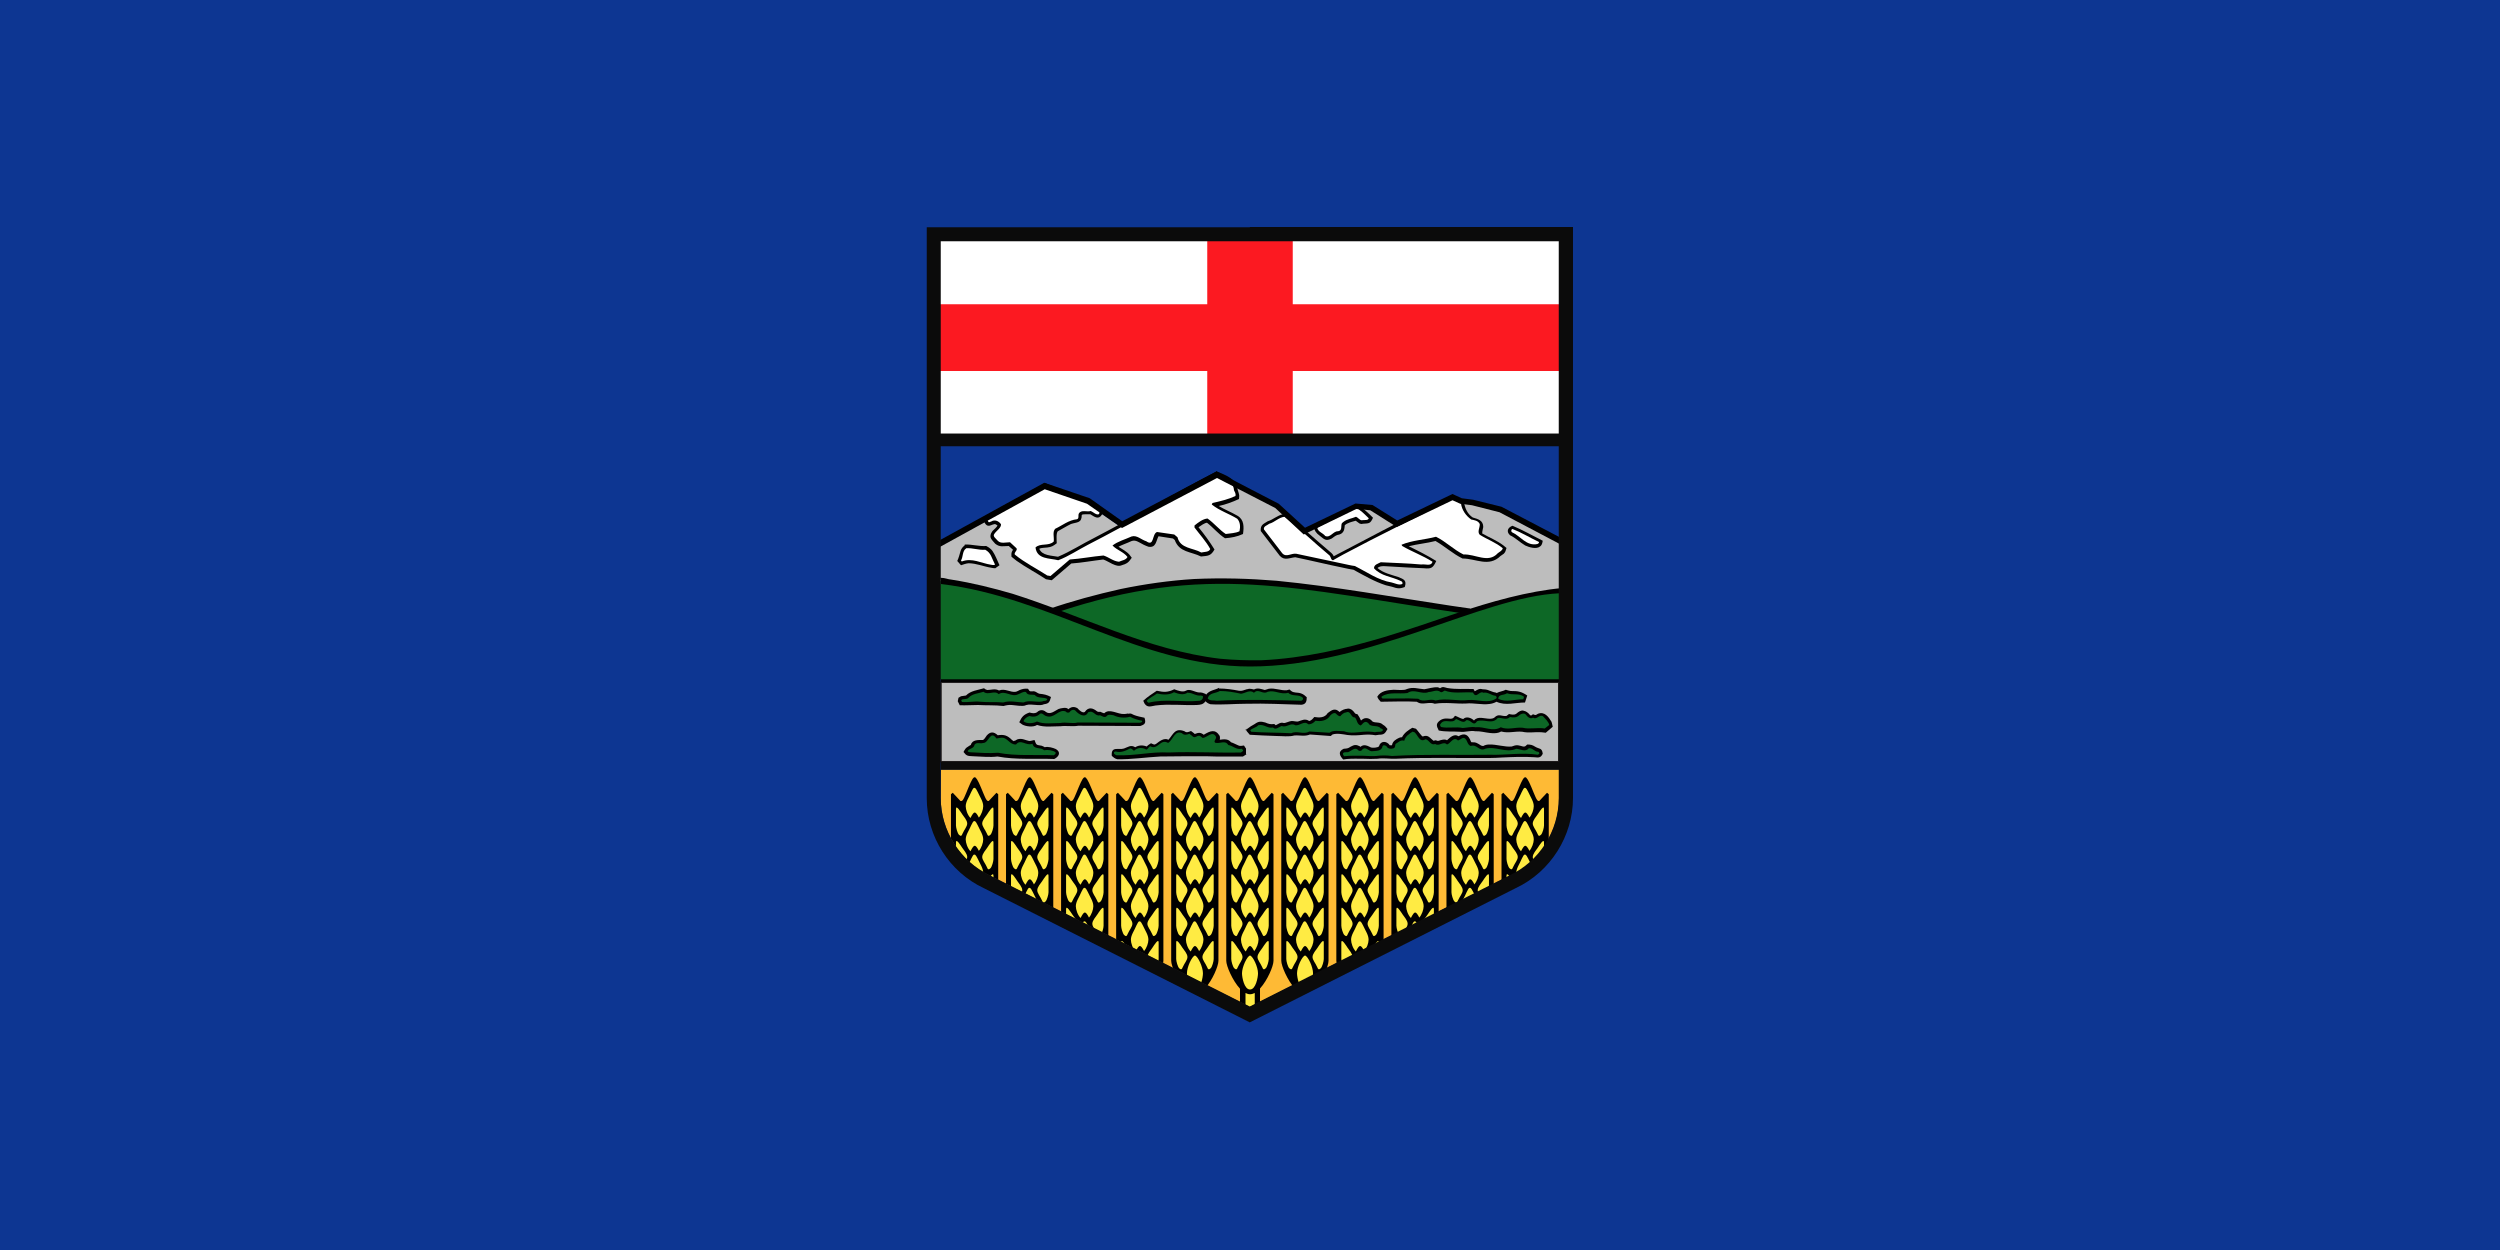 <svg height="500" width="1000" xmlns="http://www.w3.org/2000/svg" xmlns:xlink="http://www.w3.org/1999/xlink"><clipPath id="a"><path d="m376.5 307.8h244.2l.6 31.9-18.6 15.5-102.8 47.6-104-52.5c-11.8-5.6-19.6-17.8-19.6-30.9l.1-11.5"/></clipPath><path d="m0 0v500h1000v-500z" fill="#0d3692"/><path d="m376.4 178.5v53.7h247.1v-53.7z" fill="#0d3692"/><path d="m414.7 197.2 20.1 4.2 13.9 9.7 34.2-13.5 7.6-5.5 20.1 10.4 10.8 10.1 21.2-10.4 6.6 1.3 9.7 6.2 22-11.1 3.1 1.4 4.7.6 12 3.7 22.9 12 .6 30.6-249.2-.8 1-27.8" fill="#bdbdbd"/><path d="m376.4 272.8v31.8h247.1v-31.8z" fill="#bdbdbd"/><path d="m376.4 304.7v-31.8h247.1v31.8z" fill="none" stroke="#231f20" stroke-width=".609"/><path d="m374.8 94.6v80.8h250.2v-80.8z" fill="#fff"/><path d="m376.5 307.8h247.2l-.1 11.5c0 13.1-7.7 25.3-19.6 30.9l-104.1 52.6-104-52.5c-11.8-5.6-19.6-17.8-19.6-30.9l.1-11.5" fill="#feba35"/><path d="m482.9 94.6h34.2v27.1h108.3v26.7h-108.3v27h-34.2v-27h-109.3v-26.7h109.3" fill="#fc1921"/><path d="m372.3 178.5h251.5l.2-5.1h-251.7z" fill="#0b0b0b"/><path d="m376.4 270.3v2.5h247.2v-2.5z"/><path d="m376.4 304.7v3.2h247.2v-3.2z" fill="#0b0b0b"/><g><path d="m565.1 291c-1.7 1-3.4 2.1-4.3 3.9h-.4l-.7.2c-1.3.6-2.7 1.4-2.9 3-.2 0-.6 0-.9 0-1.2-1.8-3.7-1.9-4.3.4-.4.6-2.5.7-3.2.5-1-.5-1.9-1-2.9-.9-.5.1-.9.2-1.3.7l-.1-.2c-1.6-.8-2.3-.8-3.9.1-1 .7-1.4.7-2.7.8-2.5 1.1-1.6 2.9-.2 4.3l1.4-.2c2.2-.2 4.5-.1 6.7-.1 1.9.1 3.7.1 5.6 0 2.4-.4 4.8.1 7.2 0 12.5-.6 25.1-.2 37.6-.3 1.7 0 3.4-.1 5.1-.2 4.3-.2 8.5-.4 12.9-.1 1.8.2 2.5.2 3.3-1.4-.3-2.5-1.4-1.8-3-2.8-1.1-.7-1.8-.9-3.2-.9-.7.6-.7.9-1.7.8-1.6-.4-2.3-.8-3.9-.2l-.6.2c-2.7.3-6.1-.9-9-.8-.9 0-1.7.2-2.4.6-.3 0-.7-.1-.9-.2-1.4-.9-2-1.4-3.8-1.3l-.2-.2c-1-2.7-2.4-3.8-5-2.2-1.7-1.2-3.4.5-4.6 1.6-.8-.6-2.5-.1-3.3.2-.5.1-.7 0-1.2-.2l-.9.2c-1.4-1-2.1-2.6-4.3-1.7-.4 0-2.1-2.5-2.7-3.1l-1.5-.4z"/><path d="m609.3 284.2c-.9-.1-1.8.4-2.8 1.3-.9.6-1.9.3-2.9.1l-.9.7-.2.1c-1.8.2-3.1-1.1-4.7.6-.5.4-1.2.5-1.9.5-2.1 0-4.8-1.2-6.3.7-1.1-1.1-3.1-1.8-4.3-.6h-.1c-1-.2-2.2-1-3.2-1.3-.6.8-.8 1.2-1.8 1.2-1.6-.1-2.7-.3-4.1.6-1.9 1.4-1.5 2.3-.6 4.1 2.8.6 5.6.3 8.4.5 2.1.3 4.1-.6 6.2-.2 2-.1 4 .5 5.9.7 1.2.1 2.3.2 3.6-.2.2-.1.8-.4.9-.4 2.9.8 5.6-.2 8.4.1 2.6.6 5.2 0 7.7.2l1.7.2 2.8-2.4-.3-1.3-.2-.7c-1.2-2-2.8-4.2-5.4-3.2-1.1.7-.9.6-2 .2l-.7.5h-.2l-.3-.2c-.8-1-1.7-1.6-2.6-1.7z"/><path d="m575 274.9c-1.7-.1-3.9.6-5.3.8-2.6-.2-4.4-1-6.9-.1-1.2.7-3.9.3-5.3.3-2.5.1-5.3.5-6.6 2.8.4.9.7 1.3 1.4 2 4.8 0 9.6-.3 14.4 0 .3.2.9.5 1.3.6 2 .4 4-.6 5.9.2 4.3-.7 8.4.1 12.6-.1 2.9-.3 6.2.6 9.2.2 1-.1 2-.4 2.9-.9 3.7 1.7 7.5.3 11.4.3l.9-2.8c-2.4-1.6-3.6-1.8-6.6-1.8-.6-.1-1.4-.3-2-.5-1.1.6-2.5.7-3.6 1.3l-.5-.2c-1-.1-1.8-.6-2.8-.9-.7-.3-1.6-.4-2.4-.4-1.3-.4-2 .2-3.1.8l-.5-.9c-3.4-.1-7.1.2-10.5-.4-1.3-.3-1.7-.7-2.9.1-.4-.3-.9-.4-1.5-.5z"/><path d="m539 283.5c-1 0-2.2.5-3.2 1.3-1.7-1.7-3-.9-4.7.4-1.2 2-3.4 1.9-5.4 1.6-.6.7-1 1.3-2 1.6-1.7-1.1-2.9-.3-4.5.2-.8.1-1.6-.2-2.5-.2s-2.5.9-3.2.8c-1.4-.4-2.1.4-3.2.9l-.6-.5c-1.5.2-2.2 0-3.6-.6-1.8-.5-2.7-.5-4.2.6-1.1.6-2.1 1.2-3.1 2v1l1.1 1.3c3.5.2 7.1.4 10.7.5 2.4 0 4.9.4 7.1-.2 2.2-.2 4.1.5 6.3-.4l8.3.6.7-.6c1.7-.6 4.2-.1 6 .2 2.2.3 4.4.1 6.6-.1 1.5-.1 3-.1 4.6.2.5-.1 1-.1 1.4-.2 2 0 2.4-.5 3.4-2.3-.7-.8-.9-1.2-1.8-1.7-1.3-1.3-3-.6-4.2-1.3-1-1.2-2.2-1.6-3.4-1.2-.4.2-.8.4-1.2.8-.4-.9-.8-1.7-1.4-2.5-.5-.1-.8-.1-1.1-.5-.8-1.2-1.7-1.8-2.8-1.8z"/><path d="m487.7 275.1c-1.9 1-3.8.9-5.3 2.8l-.1-.3c-1-.4-1.6-.7-2.6-.6-1.8-.1-3.8-1.7-5.4-.7-1.2.7-3.3-.1-4.6-.6-2.6 1.3-4.2 1.2-7 .6-1.9 1.3-3.7 2.4-5.4 4l.5 1.1c1.2 1.8 2.5 1.1 4.4.8 5.5-.7 11 0 16.5-.2 1.5-.1 2.6-.2 3.5-1.5.7.7 1.1.9 2 1.2 4.7.3 9.6-.2 14.3-.2h.3c7.2-.2 14.6.2 21.8.4 1.8-.2 2.1-1.4 2.1-3-1.4-1.4-2.5-1.8-4.5-1.9-1.3-.2-1.4-.3-2.4-1.2l-1.1.3c-2.4.2-4.7-1-7.2-.6-.5.1-1 .4-1.6.5-1.4-.4-2.9-1-4.3-.2-.7-.2-1.3-.3-2-.3-.3.1-.6.2-.9.2-1 .3-2 .8-3.1.6-2.6-.5-5.3-.9-8-.9z"/><path d="m498.7 292.6v-1.1c-.2.1-.3.3-.5.4z"/><path d="m498.4 301.6v-2.2c-.2-.3-.5-.6-.8-1.2-.6.1-1.7.3-2.2 0-1-.4-2-1-3-1.3-1.2-1.5-2.9-1.2-4.5-1l.1-.7-.1-.8c-1.8-3-3.9-2-6.4-.5-1.3-1-2.1-.9-3.6-.3l-.3-.3-1.2-.9c-1 .4-1.8.8-2.6.1-3.8-1.5-4.5 1.2-6.4 3.4-1.8-.9-3.6.6-4.9 1.6-.8.6-1.1.2-2.1-.2-.6.4-1.2.7-1.7 1.3-1.5-.6-3.2-.6-4.6.3-1.8-1.1-2.8-.1-4.5.5-2.2.7-5.2-1.1-4.9 2.9.6.6 1.3 1.2 2.2 1.4 5.7.1 11.5-.8 17.2-1.1 6.1-.1 12.3-.1 18.4-.1 4.9.2 9.9.1 14.7.1l1.4-.9"/><path d="m405.6 296.3c.4.2 1-.5 1.5-.6 1.8-.5 3 .4 4.6.7.7 0 1.4-.3 2.1-.4.8 2.2.7 1.9 2.9 2.3l.9.4.3.2c1.2-.4 3.3.2 4.4.7 2.3 1.3 1.2 3.1-.6 4-7.5-.3-15.2.4-22.7-1-3.1.4-6.6 0-9.8-.1-2.1-.1-2.6-.1-3.8-1.7.6-1.1.8-1.6 1.9-2.2.3-.2.7-.5 1-.6.6-2.2 3-2 4.9-2 .6-.3 1.1-1.3 1.5-1.8 1.4-1.6 2.8-1.6 4.4-.1 2.6-.4 3.9.1 5.7 1.9.2.2.6.4.8.5"/><path d="m451.3 285.5c1.2-.3 1.3.1 2.3.5 1.3.5 2.8.8 4.2 1.1.7 2.2.1 2.7-1.7 3.3h-.4l-24.4-.1c-2.3.4-4.8-.1-7.1.2-3.1 0-6.4.5-9.3-.5h-.1c-1.5 1-4.5.6-5.9-.2l-1.2-.9c1-2.2 1.8-3.1 4.1-3.9 1.1.3 2 .5 3-.1 1.1-1.1 2.5-1.1 3.6-.1 1.7 1.2 3.4-.4 5-1.2.8-.3 3.4-.9 3.9.1 1.2-1 2.3-1.2 3.7-.4.5.6 2 2.1 2.9 1.5 1.5-2.2 3.3-1.6 5-.2.5.2.7.2 1.2.1.2.1 1.3.6 1.6.6 2.1-2.1 5.4.5 8 .3.4 0 1-.1 1.5-.2"/><path d="m407.9 276c1.3-.5 1.9-.6 3.3-.5.8 1.4.9 1 2.4 1 1 .2 1.3.8 2.2 1 1.9.2 2.9.4 4.6 1.3-.6 2.1-.8 2.6-2.8 2.9-1.7.9-5-.3-7 .3l-.3.1c-1.2.6-4.1 0-5.6-.1-1.2-.1-2.2.1-3.3.4-3.3-.4-6.9-.2-10.2-.4-2.4 0-4.8.2-7.3.1l-.8-1.6.3-1.4 1-.6c.6-.1 1.5-.2 2-.3 1.8-1.9 4.8-2.2 7.2-2.9.5.4.8.6 1.3.7 1.6 0 3.1-.7 4.7.2 2.5-1 4.5.9 6.8.5.5-.2 1-.4 1.5-.7"/></g><g fill="#0d6826"><path d="m609.6 278.8-.3.9c-3.5 0-6.8 1.4-10-.2 0-1.9 2.3-1.3 3.5-2.2 2.3.9 4.8-.2 6.8 1.4"/><path d="m565.3 292.5c-1.5.9-3.2 2-3.6 3.8-1.5-.5-2.4.7-3.5 1.3-.2.6 0 1.3-.7 1.7-.9.3-2.3.4-2.9-.8-.4-.3-1.2-.7-1.6 0-.3 2.1-2.7 1.8-4.3 2-1.1 0-2.2-1.7-3.4-1-.2.1-.4.3-.6.6-.5.5-1.3.3-1.7-.3-1.2-.9-2.4.5-3.4.9-.7.5-1.8-.2-2.4.6-.1.5.1.8.5 1.2 2.3-.3 4.9-.2 7.5-.2 1.8.1 3.5.2 5.2.1 2.2-.3 4.2-.3 6.4 0 13.3-.8 26.3-.3 39.2-.5 6.4.2 12.9-1 19.1 0l.5-.3c.3-.2 0-.7-.3-.9-1.4.1-2.2-1.6-3.8-1.4-1.3 1.7-3.4.3-5 .2-4.1 1.9-8.3-1.2-12.4 0-2.4 1.3-3.3-2-5.8-1.1-1.5-.6-1.2-2.2-2.4-3.1-.9-.5-1.7.6-2.7.9-1.8-1.8-3 1.2-4.4 1.6-1.5-1.5-3.1.9-4.7-.2-1.9.7-2.3-1.6-3.9-1.9-2.4 1.5-3-1.7-4.4-2.8l-.7-.2z"/><path d="m539.1 284.8c-.2 0-.4 0-.7.2-.9 0-1.7.8-2.3 1.5-.8 0-1.3-.7-1.9-1.2-.8-.3-1.5.3-2.1.9-1.2 2-3.6 2.5-5.9 2.1-.8.9-1.8 1.5-2.9 1.4-1.7-1.6-3.3.7-5.2.4-1.9-1.2-3.4 1.1-5.4.3-1.1.3-2.4 1.8-3.5.6-2.3.5-3.6-1.5-5.9-.9-.9 1-2.3 1.1-3.2 2l.4.6c5.1.4 10.9.3 16 .6 2.4-1.2 4.9.7 7.2-.7l8.1.5c1.5-1.2 4-.6 5.8-.6 2.6 1 5.2.4 7.7.2 1.6-.1 3.1-.1 4.7.2 1.1-.4 2.8.2 3.2-.9-.2-.4-.5-.6-.9-.6-1.2-1.7-4-.2-5-2.2-.9-.7-1.5-.5-2.1.1-.3.3-.6.7-.9.9-1.6-.5-1.4-2.2-2.3-3.2-1.6.1-1.6-2.3-3-2.2z"/><path d="m577.8 276.2c3.6 1.4 7.2.5 11.4.8 1.3 2.8 2.5-.9 4.2.1 1.7-.4 3.2 1.1 4.8 1.2.5.3.6.8.3 1.1-3.3 2.2-7.3.3-11.1.6-4.2.6-8.8-.9-13.2.2-2.4-1-4.8 1-6.9-.7-4.9-.3-9.4 0-14.3-.1-.2-.3-.7-.5-.3-.8 2.8-2 7-.9 10.3-1.4 2.7-1.9 5.7.8 8.5-.4 1.5 0 3.3-1.2 4.7 0 .7.3 1-.3 1.6-.5"/><path d="m613.3 287.1c1.5.9 2.4-1.5 3.9-.6 1 1.1 2.3 2.3 2.5 3.5l-1.8 1.4c-3-.5-6.1.4-8.8-.3-2.9-.3-6 1-8.8-.2-3.2 2-6.6-.4-10.1 0-1.5-.3-3.5.2-5.1.3-2.6-.6-6 .2-8.7-.4-.2-.3-.6-.8-.2-1.2 1.6-2.6 4.6.3 6.2-2 1.4.4 3 2 4.1.5 1.8-.5 2.8 2.8 4.3.4 2.9-1.1 6 1.5 8.3-1.3 1.6-.3 3.4 1.1 4.9-.4 1.4.3 2.7.3 3.8-.8.7-.5 1.9-.9 2.5-.2.7 1 1.9 2 3 1.2"/><path d="m496.4 277.5c1.8-.2 3.5-1.8 5.2-.4 1.8-1.9 3.4.9 5.5-.4 2.9-.8 5.1 1.3 8.2.4 1.6 1.7 4.4.4 5.9 2.1.1.6-.3 1.1-.8 1.1-11.4-.3-22.2-.6-33.7 0-1.2-.3-2.7.2-3.6-.9.5-2.4 3.3-2 4.8-3 3 0 5.8.5 8.5 1.1"/><path d="m475.2 277.1c1.9 0 3.2 1.4 5.2 1.1.2.2.9 0 .8.6 0 .8-.6 1.3-1.3 1.5-7.1.7-13.8-.9-20.5.8-.3-.2-.6-.4-.7-.8 1-1.2 2.7-1.8 4.1-2.9 2.3.5 4.8.7 6.8-.5 1.8.7 3.9 1.3 5.5.1"/><path d="m476.1 293.8c.8.4 1.2 1.5 2.3.9.6-.3 1.3-.7 1.9-.1l.8.6c1.8-.2 3.9-3.1 5.3-.5.3.9-1.2 1.8-.3 2.4 1.9.5 4-1.2 5.2.9 1.9.3 3.2 2 5.4 1.5.2.3.7.5.5.9l-.8.6c-9.6.2-18.9-.4-28.9 0-7.1-.4-13.4 1.4-20.9 1.1-.3-.1-.7-.3-1-.7-.2-.6.3-.8.7-.8 2 .6 4-.3 5.7-1.2.7-.1 1.1.6 1.6.9 1.3-1.2 2.9-1.4 4.5-.7.8.8 1.2-.8 2-1.1 3 1.7 4-3.1 7-1.4h.3c1.8-1.3 2.6-5.2 5.4-3.8.8.9 2 .6 3 .2"/><path d="m400.4 295.1c2.6-.3 3.3 2.8 6 2.7 1.9-2.4 4 .7 6.6-.3.6 2.5 3.2 1.2 4.6 2.6 1.6-.3 3.5 0 4.6.8.3.6-.4 1-.7 1.2-7.4-.3-15 .4-22.3-1-3.5.3-7.5 0-11.2-.2-.3-.1-.8-.1-.9-.4.3-1.2 2.5-.9 2.7-2.6.9-1.2 2.2-.3 3.4-.7 2.4.1 2.8-5.4 5.4-1.8z"/><path d="m435.4 284.9c2.1-1 2.6 1.8 4.6 1.2.8.3 1.9 1.2 2.7.3.6-.8 1.9-.4 2.7-.3 2 1 4.5 1.2 6.6.6 1.5.8 3.2 1.3 4.8 1.6.3.6-.6.8-1.1.8l-24.6-.1c-2.3.6-4.6-.3-7 .2-3.2 0-6.5.6-9.3-.6-1.5.8-4.1 1-5.4-.1.3-1 1.4-1.8 2.4-2.1 1.5.5 3.1.3 4.2-.9.9-.5 1.6.7 2.4.9 3.3 1.3 5.1-3 7.9-1.8.3.5 1.1.6 1.5.3.5-.8 1.5-1.3 2.3-.7 1.3 1.5 4 3.3 5.2.6"/><path d="m399.4 277.7c2.7-1.8 5.1 1.4 7.9 0 1-.3 1.9-1.2 3.1-.9.6 1.5 2.3.9 3.5 1.2 1.2 1.5 3.6.7 5 1.6-.2 1.1-1.4.5-2 1-2.6.4-5.3-.7-7.5.4-2.7-.1-5.5-.9-8.1 0-2.8-.3-6.2 0-9.1-.3-2.7-.3-4.5.3-7.4.1-1.2-1.7 1.9-.7 2.6-1.7 1.6-1.7 4-1.7 6-2.4 1.9 1.6 4.4-.8 6.1 1"/></g><g><path d="m579.9 198.5c-3.9 1.9-8 4.1-11.9 6.1-10.2 5.1-20.5 10.5-30.7 15.9-1.3.7-2.6 1.3-3.8 2-.4-1-1.3-1.6-2.1-2.3-5.7-4.8-11.3-10-17.2-14.7l-1 .2c-2.2.4-4 2.2-6.1 2.8-1.7 1.1-3 1.4-2.8 3.9l7.6 9.9c1.9 2.1 3.9.8 6.2.6 6.3 1.3 12.8 2.9 19.2 4.2 1.4.3 2.7.6 4.1.8 4.2 2.3 8.3 4.7 12.9 6.2.8.2 1.8.4 2.5.6 2.1.7 3 .9 5.1.1.9-2.7-.4-3.1-2.6-4-2.7-.9-6.1-1.6-8.3-3.6 1.2-1.2 3.7-.6 5.2-.6 4.4.3 9 .5 13.4.7 2.9.3 3.6-.1 4.9-2.9-3.5-2.2-7.3-4.1-11-5.9 3.5-.9 7.2-1.2 10.7-2.1 3.7 2.1 6.9 5.1 10.8 7 5.4 0 10.5 3.6 15.2-1 .4-.3.9-.6 1.3-.9.7-.7.8-1.3 1.1-2.3l-1.2-1c-2.6-2-5.7-3.2-8.5-4.8-.1-.8.3-1.8.4-2.6 0-2.7-2.2-3.2-4.2-3.8-2.1-1.4-3.1-3.6-3.5-6.1-2-.8-3.4-2-5.7-2.1z"/><path d="m537.2 204.1v8.7c.5-.6.6-1.5.7-2.7 1.1-1 2.9-1.4 4.4-1.8.5.3 1 .8 1.5 1.1l.7.2.7-.1c2.3-.2 2.9.1 4-2.4-2.1-2.1-4.2-4.2-7-5.4-1.6.8-3.2 1.6-4.9 2.4"/><path d="m616 218.6c-1.5 1.2-4.4.3-5.9-.4-2.1-1.2-3.9-3.1-6.1-4.1-1.6-1.5-.9-3.1 1-3.8 4.1 1.7 8.1 4 12.1 6-.2 1-.3 1.8-1.2 2.4"/><path d="m537.2 212.8v-8.7c-4 2-8 4.2-11.9 6.4.7 2 1 2.6 2.6 3.8 1.8 1.4 2.4 2.3 4.8 1.1.7-.5 1.4-1.1 2.2-1.4 1.2-.2 1.9-.6 2.3-1.2"/><path d="m385.9 218.1c-.8.7-1.4 1.3-1.7 2.4-.4 1.4-.7 2.6-1.3 3.9l1.5 1.7c1-.3 1.9-.7 3-.8 3.1 0 6 1.3 9.1 1.8.5.1 1 .2 1.6.2l1.7-1.2c-.8-1.7-1.7-4.1-2.8-5.7-.2-.2-.3-.4-.5-.6-.6-.6-1.2-1-2-1.4-2.9.2-5.7-.7-8.6-.6z"/><path d="m486.4 188.7c-16.3 8.4-32.3 17.9-48.6 26.4-4.8 2.4-9.6 5.5-14.6 7.6-2.5-.5-6.4-.4-7.5-3.2.7-.4 2.4-.4 3.2-.5 1.7-.2 2.4-.6 3.8-1.7 0-.9-.4-4.5.6-4.9 1.7-.9 3.4-2 5.1-2.8 2.4-.8 4.3-.3 4.3-3.6.3-.5 2.7-.2 3.4-.3 1.7 1 3.3 2.4 4.7.1.9-2.9-2.2-4.4-4.3-5.5-6-2.7-12.6-4.5-18.6-7.1l-1.3.8-.6.5c-6.5 3.5-13.2 6.9-19.6 10.7-1.1.7-2.3 1.4-3.3 2.1.7 1.6 1.2 3.7 3.3 2.8.1 0 .1 0 .2-.1 1.1-.3 1.3-.7 2.4.2-.2.6-1.5 1.7-2 2.2-.3.4-.4.7-.6 1-.3.8-.3 1.4 0 2 .4.7 1 1.3 1.7 2.1 1.9 1.5 3.2.9 5.4.9l1.7 1.5c-.7 1.1-.7 1.4-.6 2.8l2 1.6c3.8 2.7 7.9 4.8 11.8 7.4l2.3.4 7.8-6.7c4.2-.3 8.5-1.1 12.8-1.6 2.2.7 5.1 3.3 7.4 2.3 2.2-.7 2.7-1.1 4-3l-.9-1.2c-1.1-1.3-3-2.3-4.4-3.2 1.2-.7 2.6-1.1 3.9-1.7 1.9-.9 2.5-1.1 4.5 0 1 .6 2.4 1.3 3.6 1.7 3.1.5 3-2.4 4-4.2l5.8.9.7.6c1.8 5 6.5 4.6 10.5 6.6 2.9-.3 3.9-.2 5.4-2.8-1.9-3.1-4.1-6.1-6.4-8.9.7-.5 2.5-1.8 3.4-1.8 2.5 1.9 4.5 4.5 7.2 6.2 2.5-.2 4.8-.6 7.2-1.7.4-2.8.5-5.7-2.2-7.3-2.4-1.4-5.2-2.5-7.5-3.9 2.8-.6 5.5-1.6 8.1-2.8l.1-1.3c-.1-.9-.4-1.6-.6-2.3-.7-4.7-4.8-5.9-8.6-7.5z"/></g><g fill="#fff"><path d="m580.2 199.9c-14.3 7.4-28.7 14.3-42.9 21.9-1.1.6-2.3 1.3-3.4 1.9-1.6 1.3-1.4-1.2-2.3-1.7-5.8-4.8-11.8-10.6-17.8-15.3-2.4.3-3.9 2.2-6.1 2.8-.7.6-2.5 1-2.1 2.3l7.3 9.5c1.6 1.8 3.6-.1 5.6.2 6.2 1.3 12.5 2.7 18.8 4 1.5.3 3 .7 4.6.9 4.9 2.4 9.3 5.7 14.8 6.6 1.3.3 2.9 1.2 4.2.6.3-.5-.1-1.1-.6-1.2-3.6-1.8-7.9-1.9-10.7-5.1 0-1.5 1.6-1.8 2.7-2.4 5.3.3 10.9.4 16.2.9 1.7-.3 3.9.9 4.5-1.1-3.9-2.5-8.2-4-12.1-6.3l-.3-.5c4.2-1.8 9.3-2 13.8-3.2 3.9 1.9 7.1 5.2 11 7.1 4.6-.3 9.9 3.7 13.7-.5.7-.6 1.8-1 2-2-2.7-2.3-6.2-3.5-9.2-5.4-1.1-1.2.1-2.8 0-4.3-.7-1.4-2.1-1.5-3.4-1.8-2.1-1.4-3.8-3.9-4.1-6.4-1.4-.6-2.5-1.7-4.2-1.7z"/><path d="m542.1 203.2c-1.6.8-3.3 1.6-4.9 2.4-3.5 1.8-7 3.6-10.3 5.5.3 1.7 2.2 2 3.2 3.3 2 .9 3.2-2 5.1-1.9 1.8-.2 1.1-2.1 1.5-3.1.1-.2.4-.4.6-.6 1.5-1.2 3.5-1.4 5.1-2.1.8.3 1.4 1.3 2.2 1.4 1.1-.2 2.7.2 2.9-.8-1.8-1.7-3.3-3.4-5.4-4.3z"/><path d="m615.6 216.9c0 .4-.4.6-.6.7-4.4 1-6.8-3.2-10.2-4.7-.5-.4-.3-1.2.2-1.3 3.6 1.4 7 3.5 10.6 5.2"/><path d="m386.4 219.4c-1.5 1-1.1 3.3-2 4.8l.3.4c4.1-1.6 7.8.7 11.7 1.3.4.1.8.1 1.3.1l.3-.2c-.6-1.1-1-2.3-1.6-3.5-.5-1-1.2-1.8-2.3-2.4-2.8.2-5-.8-7.7-.6z"/><path d="m486.5 190.2c-17 8.7-34.3 19-51.3 27.7-3.9 2-7.7 4.6-11.9 6.2-3.5-.9-8.5-.3-9.1-5.1 1.9-1.9 5.3-.4 7.3-2.4.2-1.8-.6-3.9.6-5.1 2.8-1.3 5.4-3.5 8.7-3.8.9-.3.4-1.5.7-2.2.9-1.8 3.3-.6 4.8-1.1 1 .4 2.2 1.7 3.2 1.3 2.9-3.4-13.8-7.8-21.4-10.9-6.7 4.1-14.7 7.7-21.6 11.9-.5.3-1.1.7-1.7 1l.6 1.1c.3.3.8-.2 1.1-.2 1.4-.9 3-.2 3.9 1.1.1 1.5-1.8 2.5-2.7 3.9-.7 1 .7 1.8 1.4 2.7 1.2 1.3 3.3.6 4.9.6l2.6 2.4c.5.9-1 1.5-.7 2.5 4 3.3 8.7 5.6 13 8.4l1.3.2 7.7-6.6c4.5-.3 8.9-1.2 13.5-1.6 2.2.7 3.9 2.3 6.2 2.5 1.2-.6 2.7-.6 3.4-1.9-1.6-2.1-4.2-2.7-6-4.6 2.2-1.7 5-2.4 7.6-3.6 2.1-.7 3.9 1.3 5.9 1.9 3.3 2.3 2.2-2.9 4.3-3.7l6.9 1 1.3 1.1c1.1 4.6 6.2 4.2 9.5 6.1 1.3-.3 3.1-.1 3.6-1.4-1.7-3.1-4.2-5.8-6.3-8.6v-.8c1.6-1.3 3.3-2.6 5.2-2.8 2.6 1.8 4.8 4.6 7.3 6.2 1.9-.3 3.9-.3 5.5-1.1.4-1.8.3-3.7-.9-5-3.2-2-7.1-3.2-10.2-5.7l.3-.6c3.1-.7 6.4-1.5 9.2-2.8.2-1-.3-1.6-.6-2.3-.3-4.1-4.4-5.2-7.3-6.4z"/></g><path d="m486.7 188.5-37.8 20-13-9.2-18.2-6.2-44 24.2 2.4 1.4 41.8-23 16.9 5.8 14 9.7 38-20 13.4 6.9 9.9 5.1 11.4 10.6 21-10.2 5.6.5 10.6 6.7 22.3-10.7 3.1 1.4 4.7.6 11 2.8 23.9 12.6 1.9-1.7-25-13.1-11.3-2.8-4.6-.6-3.7-1.7-22.1 10.6-9.9-6.2-6.8-.6-20.2 9.7-10.5-9.6-11.2-5.8-13.4-7z"/><path d="m615.4 237.3c-9.4 1.6-18.4 4.6-27.5 7.4l-.2-.2c-20.6-3-41.1-6.6-61.8-9.4-8.4-1-17-2.1-25.5-2.4-8.9-.6-18.3-.3-27.2.3-11.2 1.2-22.3 2.8-33.2 5.7-6.3 1.5-12.7 3.5-18.9 5.6-9.5-3.5-19.1-7-29-9.1-5.5-1.5-11.7-2.3-17.3-2.9v39.4h250l-.1-35.5c-3.1.1-6.2.7-9.2 1.1" fill="#0d6826"/><path d="m376.1 231.1c2.5.1 2.2.5 4.8.8 8.2 1.3 16.2 3.3 24.1 5.6 27.6 8.7 54.1 22.6 83.1 26 5.5.5 10.9.7 16.5.6 16.9-.8 33.1-4.5 49.2-9.3 9.7-3 19.6-6.3 29.1-9.6 13-4.4 28.4-8.8 42.2-10l-1.2 2.1c-31.5 1.4-76.3 29.3-123.9 29.3-44 0-79.5-27.7-123.6-33"/><path d="m422.6 245.1-3.3-1.4c9.5-3.3 19.2-5.9 29-8.1 9.7-2 19.5-3.4 29.4-4 11-.5 22-.2 32.9.7 23.4 2.3 46.6 6.5 69.8 10l7.6 1.1.5.9-3 1.1c-68.5-10.1-102.7-20.5-162.9-.4"/><g clip-path="url(#a)"><g id="b"><g id="c"><g id="d" transform="translate(-110.114)"><path d="m496 395.4v6.9h8v-6.9c3-3.3 5.4-9 5.4-11.1v-13-.1-.3-13-.1-.3-13-.1-.3-13-.1c0-.1 0-.2 0-.3v-13l-.7-.6-3.1 3.3c-.1 0-.2 0-.3 0-.7 0-1.5-2.3-2.8-5.4s-2-4.1-2.5-4.1c-.6 0-1.2 1-2.5 4.1s-2.1 5.4-2.8 5.4c-.1 0-.3 0-.4 0l-3.1-3.3-.7.6v13 .5 12.9.5 12.9.5 12.9.5 12.9c0 2.1 2.5 7.9 5.5 11.2"/><path d="m497.6 402.2h.6v-5c.6.3 1.2.5 1.8.5s1.3-.2 1.9-.5v5.1h.5v1.5h-4.7v-1.5" fill="#ffeb43"/><path d="m492.5 323.6v6.6c0 .9.6 3.1 1.2 3.7.7.6 1 .7 1.5-.6.6-1.4 1.8-2.7 1.8-3.9 0-1.3-1.4-2.8-2-3.7s-2.5-4-2.5-2.1" fill="#ffeb43"/><path d="m507.5 323.6v6.6c0 .9-.6 3.1-1.2 3.7-.7.6-1 .7-1.5-.6-.6-1.4-1.8-2.7-1.8-3.9 0-1.3 1.4-2.8 2-3.7s2.5-4 2.5-2.1" fill="#ffeb43"/><path d="m501.7 327.1c-.8-1.6-1.3-2.1-1.7-2.1s-.9.6-1.7 2.2c-1.2-1.2-1.9-3.4-1.9-4.7 0-1.9 1.3-3.5 2.2-5.7 1-2.2 1.3-1.6 1.3-1.6s.3-.5 1.3 1.6c1 2.2 2.2 3.8 2.2 5.7 0 1.3-.7 3.4-1.8 4.6" fill="#ffeb43"/><path d="m492.5 337v6.6c0 .9.6 3.1 1.2 3.7.7.6 1 .7 1.5-.6.6-1.4 1.8-2.7 1.8-3.9 0-1.3-1.4-2.8-2-3.7s-2.5-4-2.5-2.1" fill="#ffeb43"/><path d="m507.5 337v6.6c0 .9-.6 3.1-1.2 3.7-.7.6-1 .7-1.5-.6-.6-1.4-1.8-2.7-1.8-3.9 0-1.3 1.4-2.8 2-3.7s2.5-4 2.5-2.1" fill="#ffeb43"/><path d="m501.7 340.4c-.8-1.6-1.3-2.1-1.7-2.1s-.9.6-1.7 2.2c-1.2-1.2-1.9-3.4-1.9-4.7 0-1.9 1.3-3.5 2.2-5.7 1-2.2 1.3-1.6 1.3-1.6s.3-.5 1.3 1.6c1 2.2 2.2 3.8 2.2 5.7 0 1.3-.7 3.4-1.8 4.6" fill="#ffeb43"/><path d="m492.5 350.3v6.6c0 .9.6 3.1 1.2 3.7.7.6 1 .7 1.5-.6.6-1.4 1.8-2.7 1.8-3.9 0-1.3-1.4-2.8-2-3.7s-2.5-4-2.5-2.1" fill="#ffeb43"/><path d="m507.5 350.3v6.6c0 .9-.6 3.1-1.2 3.7-.7.6-1 .7-1.5-.6-.6-1.4-1.8-2.7-1.8-3.9 0-1.3 1.4-2.8 2-3.7s2.5-4 2.5-2.1" fill="#ffeb43"/><path d="m501.7 353.8c-.8-1.6-1.3-2.1-1.7-2.1s-.9.6-1.7 2.2c-1.2-1.2-1.9-3.4-1.9-4.7 0-1.9 1.3-3.5 2.2-5.7 1-2.2 1.3-1.6 1.3-1.6s.3-.5 1.3 1.6c1 2.2 2.2 3.8 2.2 5.7 0 1.3-.7 3.4-1.8 4.6" fill="#ffeb43"/><path d="m492.5 363.7v6.6c0 .9.6 3.1 1.2 3.7.7.6 1 .7 1.5-.6.6-1.4 1.8-2.7 1.8-3.9 0-1.3-1.4-2.8-2-3.7s-2.5-4-2.5-2.1" fill="#ffeb43"/><path d="m507.5 363.7v6.6c0 .9-.6 3.1-1.2 3.7-.7.6-1 .7-1.5-.6-.6-1.4-1.8-2.7-1.8-3.9 0-1.3 1.4-2.8 2-3.7s2.5-4 2.5-2.1" fill="#ffeb43"/><path d="m501.7 367.1c-.8-1.6-1.3-2.1-1.7-2.1s-.9.6-1.7 2.2c-1.2-1.2-1.9-3.4-1.9-4.7 0-1.9 1.3-3.5 2.2-5.7 1-2.2 1.3-1.6 1.3-1.6s.3-.5 1.3 1.6c1 2.2 2.2 3.8 2.2 5.7 0 1.3-.7 3.4-1.8 4.6" fill="#ffeb43"/><path d="m492.5 377v6.6c0 .9.6 3.1 1.2 3.7.7.6 1 .7 1.5-.6.6-1.4 1.8-2.7 1.8-3.9 0-1.3-1.4-2.8-2-3.7s-2.5-4-2.5-2.1" fill="#ffeb43"/><path d="m507.5 377v6.6c0 .9-.6 3.1-1.2 3.7-.7.6-1 .7-1.5-.6-.6-1.4-1.8-2.7-1.8-3.9 0-1.3 1.4-2.8 2-3.7s2.5-4 2.5-2.1" fill="#ffeb43"/><path d="m501.7 380.5c-.8-1.6-1.3-2.1-1.7-2.1s-.9.6-1.7 2.2c-1.2-1.2-1.9-3.4-1.9-4.7 0-1.9 1.3-3.5 2.2-5.7 1-2.2 1.3-1.6 1.3-1.6s.3-.5 1.3 1.6c1 2.2 2.2 3.8 2.2 5.7 0 1.3-.7 3.4-1.8 4.6" fill="#ffeb43"/><path d="m500 395.8c2.3 0 3.2-4.8 3.2-6.5 0-2.5-2-6.8-3.2-7.1-1.2.3-3.2 4.6-3.2 7.1 0 1.7.9 6.5 3.2 6.5" fill="#ffeb43"/></g><use x="22.02" xlink:href="#d"/><use x="44.045" xlink:href="#d"/></g><use x="66.071" xlink:href="#c"/></g><use x="132.127" xlink:href="#b"/></g><path d="m500 96.6v-5.7h-129.3v228.4c0 15.3 9 29.5 22.9 36l106.4 53.7v-.1-6.3h-.1l-104-52.5c-11.8-5.6-19.6-17.8-19.6-30.9v-222.7h123.7m0 306.1v6.3l106.4-53.7c13.8-6.5 22.8-20.8 22.8-36v-228.4h-129.3v5.7h123.6v222.7c0 13.1-7.7 25.3-19.6 30.9l-104 52.5" fill="#0b0b0b"/></svg>